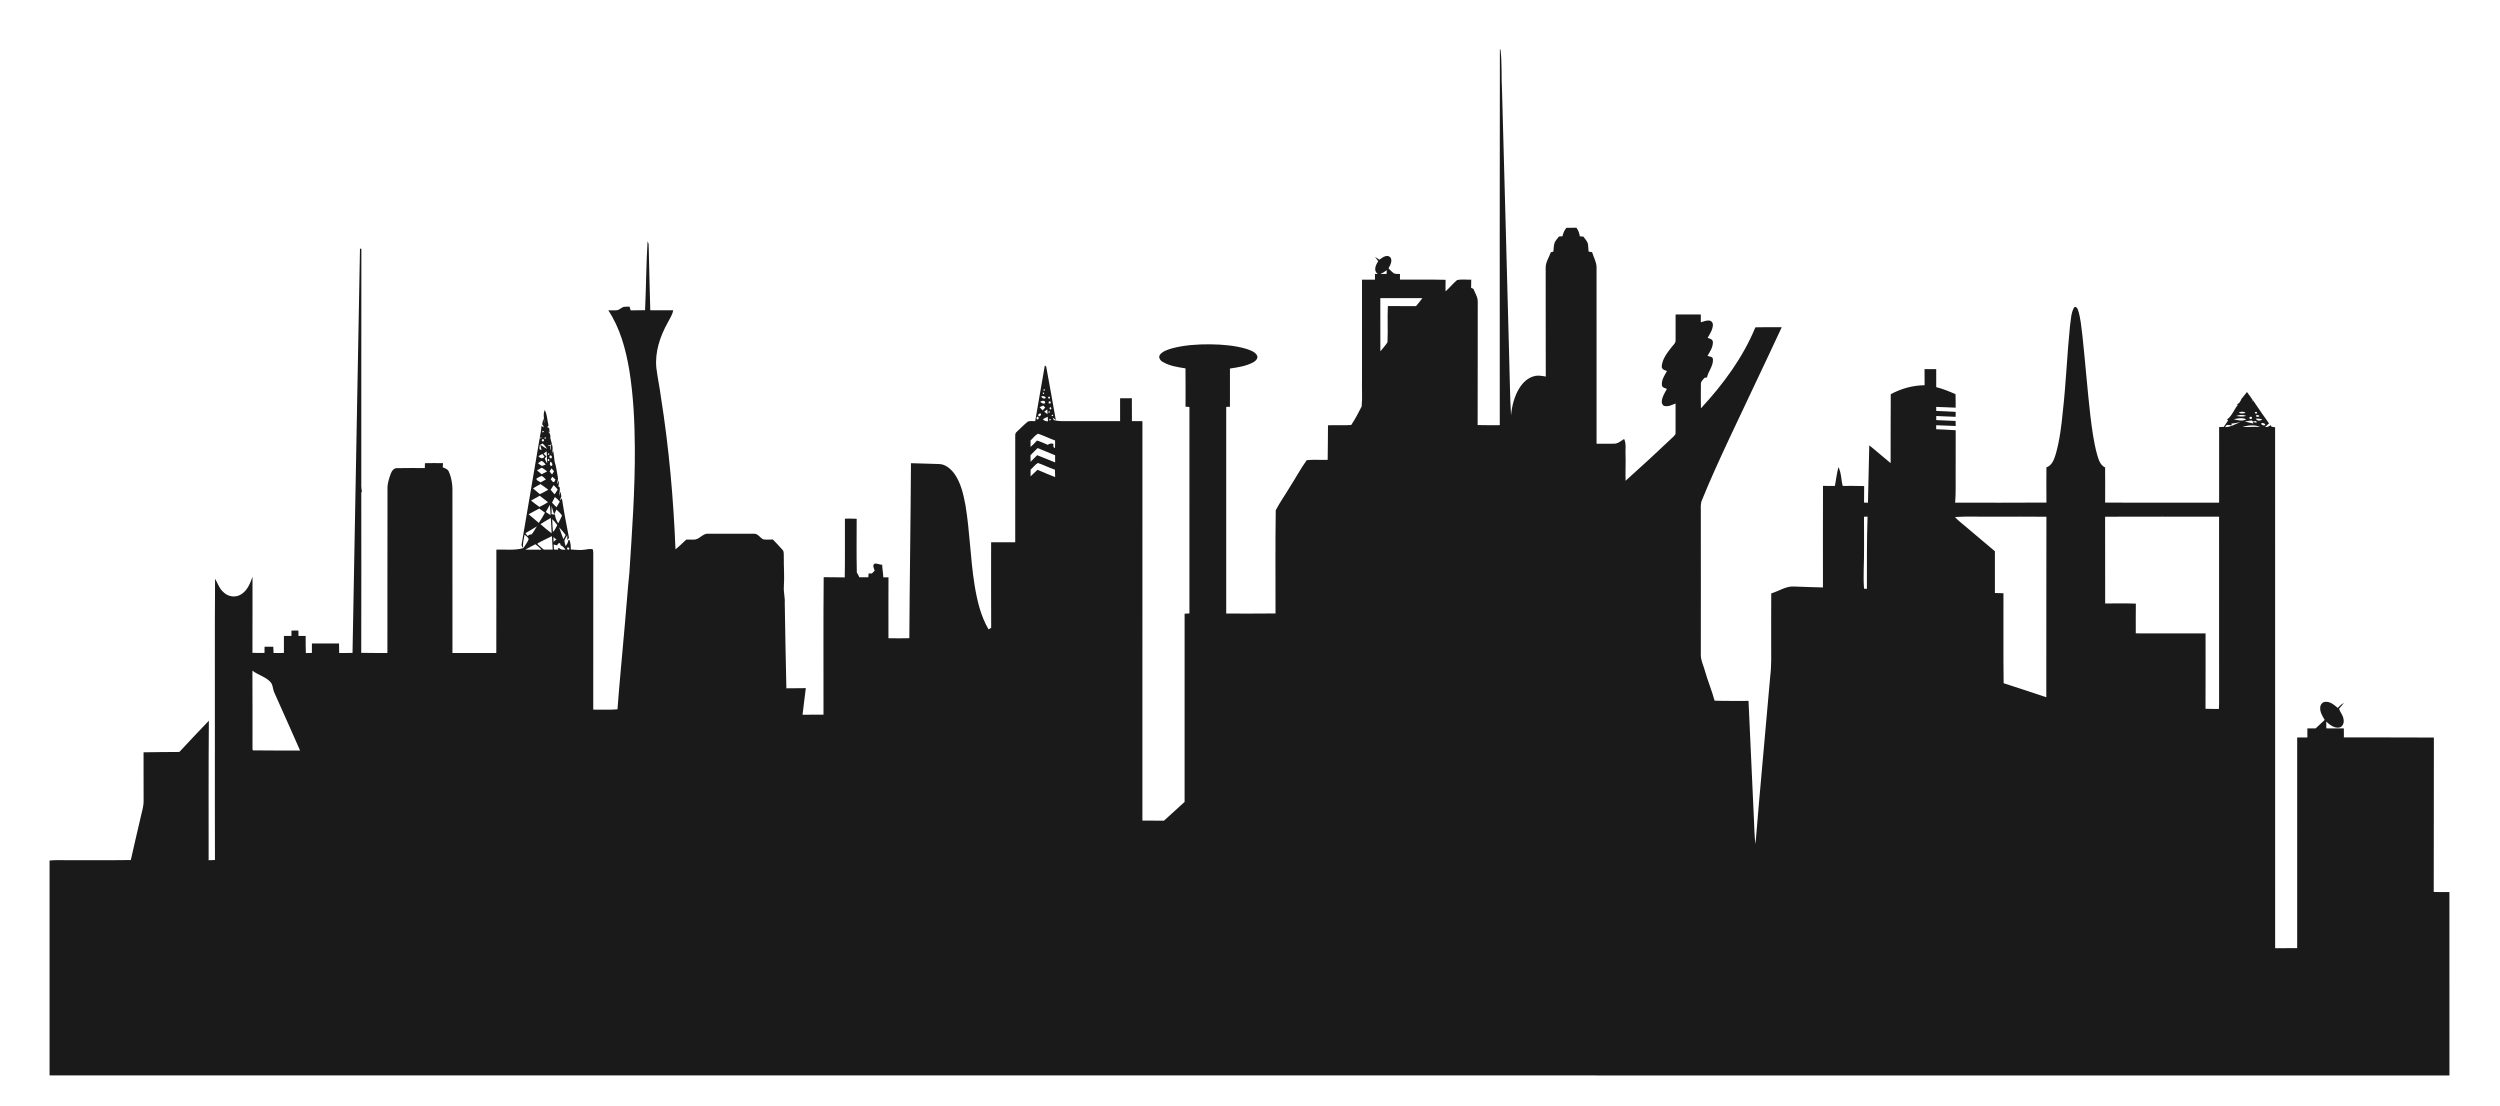 <?xml version="1.0" encoding="utf-8"?>

<!DOCTYPE svg PUBLIC "-//W3C//DTD SVG 1.1//EN" "http://www.w3.org/Graphics/SVG/1.1/DTD/svg11.dtd">
<svg version="1.1" id="Layer_1" xmlns="http://www.w3.org/2000/svg" xmlns:xlink="http://www.w3.org/1999/xlink" x="0px" y="0px"
	 viewBox="-46.032 -45.883 2322.065 1027.449" enable-background="new -46.032 -45.883 2322.065 1027.449" xml:space="preserve">
<path fill="#1A1A1A" d="M1347.09,0h0.54c1.63,12.91,0.67,26.01,1.48,38.99c2.31,81.33,4.34,162.67,6.55,244
	c0.63,19.02,0.68,38.06,1.78,57.06c0.82-8.98,3.1-18.01,7.93-25.7c3.11-4.96,7.71-9.33,13.51-10.81c3.55-1.02,7.28-0.32,10.84,0.35
	c-0.15-33.65,0.02-67.3-0.09-100.95c-0.16-5.25,3.11-9.68,4.75-14.49c0.6-0.16,1.81-0.48,2.41-0.65c0.29-2.86,0.26-5.83,1.25-8.57
	c1.03-2,2.54-3.68,3.93-5.44c1.07-0.09,2.17-0.17,3.28-0.24c0.58-2.87,1.75-5.56,3.62-7.82c3.09,0.01,6.2-0.03,9.32-0.11
	c1.72,2.36,2.74,5.1,3.16,8c1.09,0.09,2.19,0.18,3.31,0.27c1.68,2.52,4.3,4.78,4.37,8.04c0.21,1.95,0.32,3.91,0.46,5.87
	c1.07,0.18,2.16,0.37,3.27,0.55c1.33,4.53,3.87,8.79,4.12,13.58c0.01,54.77-0.02,109.55,0.01,164.32
	c5.37-0.05,10.75,0.13,16.12-0.02c3.69,0.1,6.52-2.58,9.48-4.38c2.14,4.4,1.04,9.42,1.31,14.13c0.3,8.23-0.24,16.46,0.05,24.69
	c14.93-13.33,29.6-26.95,44.13-40.71c1.06-1.11,2.48-2.21,2.28-3.94c0.09-9.04,0.01-18.08,0-27.12c-3.23,1.23-6.61,3.11-10.16,2.33
	c-1.85-0.41-2.81-2.4-2.64-4.14c0.26-4.33,2.73-8.04,4.76-11.72c-1.71-0.81-4.32-1.1-4.63-3.4c-0.6-4.91,2.47-9.21,4.72-13.3
	c-2.35-0.55-5.25-1.64-4.86-4.62c0.62-6.5,4.81-11.94,8.69-16.93c1.54-2.23,4.34-4.09,4.15-7.09c0.04-7.93-0.04-15.87,0-23.8
	c7.81-0.06,15.61-0.05,23.42-0.01c0,2.41,0,4.83,0.01,7.25c2.67-0.78,5.43-2.03,8.3-1.53c1.79,0.36,3.06,2.2,2.93,4.01
	c-0.21,4.45-2.78,8.31-4.95,12.05c2.08,0.57,4.9,1.22,4.94,3.94c0.05,4.71-2.68,8.8-5.01,12.68c1.73,0.81,5.08,0.65,5.05,3.27
	c0.35,6.16-4.29,10.99-5.56,16.8c-0.57,0.1-1.73,0.29-2.31,0.39c-1.29,1.78-3.54,3.33-3.31,5.78c0.02,7.51-0.22,15.02,0.02,22.53
	c20.59-22.21,38.98-47.09,50.58-75.24c8.15-0.25,16.31-0.09,24.48-0.09c-16.03,34.51-32.52,68.78-48.66,103.24
	c-8.86,18.98-17.61,38.02-25.49,57.43c-1.51,3.54-0.96,7.46-1.02,11.21c0.17,44.35-0.07,88.71,0.01,133.06
	c0.15,4.86,2.46,9.27,3.7,13.89c2.63,9.47,6.52,18.53,9.08,28.02c10.49,0.47,21,0.07,31.51,0.22c1.73,36.62,3.33,73.25,5.02,109.87
	c0.41,7.73,0.41,15.51,1.45,23.21c4.23-52.03,9.2-104,13.7-156c1.27-10.34,0.86-20.76,0.88-31.15c0.01-15.27-0.07-30.53,0.05-45.79
	c7.27-2.15,14.02-7.14,21.9-6.36c8.71,0.26,17.41,0.7,26.13,0.84c-0.01-31.44-0.07-62.89,0.04-94.33c3.67,0.01,7.35,0.02,11.05,0.04
	c1.08-5.85,1.82-11.76,3.26-17.53c2.79,5.36,2.46,11.74,4.03,17.51c6.62,0.06,13.25-0.15,19.89,0.14
	c-0.12,5.11-0.06,10.22-0.11,15.33c1.19,0.05,2.4,0.1,3.64,0.16c0.33-17.78,0.9-35.54,1.22-53.31c6.76,5.32,13.13,11.12,19.84,16.51
	c0.13-21.33-0.12-42.67,0.12-64.01c9.67-5.21,20.42-8.24,31.44-8.34c-0.11-4.99-0.09-9.97-0.06-14.96c3.61-0.01,7.22-0.01,10.85,0
	c0.02,5.57,0.01,11.15,0,16.73c6.19,1.54,12.09,3.99,17.93,6.52c0.16,4.18,0.14,8.37,0.12,12.56c-6.04-0.22-12.07-0.58-18.1-0.71
	c0,1.24,0.02,2.49,0.07,3.75c6.01,0.26,12.04,0.45,18.06,0.85c-0.04,1.53-0.06,3.07-0.05,4.61c-6.01-0.23-12-0.42-17.99-0.76
	c0,0.95-0.02,2.85-0.02,3.8c5.98,0.3,11.98,0.56,17.98,0.78c0.01,1.56,0.05,3.13,0.1,4.7c-6.05-0.19-12.08-0.56-18.12-0.72
	c-0.02,1.24-0.02,2.48-0.01,3.73c6.03,0.33,12.08,0.45,18.12,0.93c-0.08,13.41-0.02,26.82-0.04,40.23
	c-0.07,9.02,0.27,18.05-0.48,27.05c28.27-0.03,56.54,0.14,84.8-0.09c-0.1-10.91-0.09-21.83-0.01-32.74
	c5.47-1.75,7.18-7.7,8.76-12.58c3.62-12.9,5.24-26.27,6.5-39.58c2.97-26.24,3.92-52.66,6.61-78.93c0.87-5.73,0.89-11.87,3.63-17.11
	c1.45-2.11,3.44,0.4,3.84,2.04c2.43,7.44,3.02,15.32,4.01,23.04c2.75,25.31,4.64,50.69,7.56,75.98c1.49,11.84,2.99,23.74,6.16,35.27
	c1.38,4.5,2.72,9.85,7.44,11.98c0.1,10.89,0.07,21.77,0.02,32.66c35.29,0.17,70.58,0.04,105.87,0.06
	c0.02-23.4-0.01-46.81,0.01-70.21c1.41-0.07,2.86-0.13,4.33-0.19c1.3-2.05,2.63-4.07,4.03-6.06c-0.27-0.18-0.81-0.54-1.08-0.72
	c4.72-3.36,6.53-9.39,10.22-13.76c-0.34-0.1-1.03-0.29-1.37-0.39c2.54-0.49,3.65-2.77,4.54-4.95c1.74-2.15,3.44-4.33,5.18-6.5
	c1.89,2.46,3.68,4.99,5.4,7.58c-0.46,0.64-0.89,1.28-1.29,1.93c0.38-0.44,1.15-1.33,1.54-1.78c4.82,7.21,9.76,14.35,14.83,21.38
	c-1.3,1.08-2.51,2.21-3.68,3.39c1.95,0.18,3.83-0.38,5.2-1.86c0.23,2.26,2.66,1.6,4.15,2.15c0.06,161.26-0.01,322.52,0.04,483.79
	c6.81-0.03,13.63,0.01,20.46-0.04c-0.02-65.24-0.04-130.47,0.01-195.71c3.14,0,6.29,0,9.45,0c-0.01-2.8-0.01-5.6,0.01-8.38
	c2.53-0.02,5.08-0.02,7.65,0.01c2.85-2.58,5.64-5.24,8.45-7.89c-2.16-3.61-4.63-7.51-4.15-11.9c0.19-2.54,2.29-4.89,4.92-4.93
	c4.52-0.24,8.14,2.94,11.36,5.68c1.69-1.79,3.48-3.57,5.75-4.66c-1.39,1.91-3.08,3.57-4.55,5.39c0.93,3.27,3.67,5.96,4.1,9.5
	c0.83,3.11-0.41,7.24-3.9,7.99c-4.76,0.82-8.82-2.61-12.11-5.56c0.03,2.1,0.04,4.21,0.08,6.32c5.42,0.04,10.85,0.03,16.28,0.04
	c-0.01,2.79-0.01,5.58,0.02,8.38c27.86,0.08,55.73-0.11,83.6,0.1c-0.18,47.8,0.09,95.6-0.14,143.41c4.85,0.21,9.7,0.12,14.57,0.13
	c0.04,56.77-0.01,113.54,0.03,170.31H0V753.4c5.66-0.64,11.36-0.22,17.03-0.32c19.48-0.1,38.96,0.17,58.44-0.14
	c2.96-13.43,6.19-26.8,9.26-40.2c1.06-4.88,2.7-9.71,2.62-14.76c-0.07-15.04,0.02-30.07-0.05-45.1c11.09-0.29,22.18-0.17,33.27-0.33
	c9.13-9.67,18.1-19.51,27.4-29.02c-0.38,43.2-0.19,86.4-0.22,129.6c1.95-0.08,3.91-0.15,5.87-0.22
	c-0.16-35.96-0.03-71.92-0.07-107.88c0.12-51.12-0.23-102.25,0.18-153.36c2.52,4.28,3.99,9.35,7.96,12.63
	c4.25,4.2,11.36,5.18,16.38,1.76c5.74-3.56,8.26-10.14,10.43-16.2c-0.04,23.55,0.06,47.1-0.05,70.66c3.73,0.1,7.46,0.12,11.19,0.09
	c0.03-1.94,0.02-3.88,0.05-5.81c2.7-0.01,5.41,0,8.11,0.01c0.08,1.94,0.16,3.9,0.26,5.85c3.2-0.05,6.4-0.06,9.6-0.06
	c0.01-5.26-0.01-10.53,0.02-15.79c2.33-0.02,4.65-0.02,6.98-0.03c0-1.66,0.01-3.32,0.02-4.97c2.14-0.01,4.29-0.02,6.44-0.01
	c0.02,1.65,0.04,3.32,0.06,4.99c2.23,0.01,4.46,0.01,6.7,0.03c0.02,5.29-0.11,10.59,0.16,15.88c1.87-0.05,3.74-0.09,5.61-0.12
	c0.01-2.93,0.02-5.85,0.03-8.77c8.39-0.01,16.78-0.04,25.17,0.01c0.01,2.94,0.05,5.88,0.16,8.83c4.13-0.04,8.25-0.05,12.38-0.06
	c2.24-125.18,4.69-250.33,6.93-375.5c0.33,0.02,0.98,0.06,1.3,0.09c-0.16,71.92,0,143.85-0.08,215.77
	c-0.07,3.16-0.13,6.35,0.56,9.46c-0.14,0.39-0.43,1.16-0.57,1.55c0.03,49.51,0.1,99.02-0.04,148.53c8.1,0.27,16.2,0.04,24.3,0.14
	c0.09-51.53-0.04-103.06,0.09-154.58c0.36-4.12,1.61-8.11,3.04-11.97c0.93-2.57,2.93-5.34,6-5.13c8.53-0.13,17.07-0.16,25.61-0.08
	c0.04-1.52,0.09-3.02,0.13-4.53c5.59-0.13,11.19-0.11,16.78-0.02c-0.08,1.29-0.16,2.59-0.23,3.89c2.14,0.85,4.68,1.62,5.62,3.99
	c2.91,6.5,3.63,13.77,3.36,20.83c-0.01,49.2-0.05,98.4,0.02,147.6c13.57-0.03,27.15-0.06,40.72,0.02
	c0.14-32.01,0.02-64.01,0.06-96.01c8.27-0.37,16.74,0.97,24.82-1.35c-0.37-0.71-1.13-2.11-1.5-2.82
	c5.57-33.04,11.34-66.05,16.85-99.09c0.72-0.17,2.14-0.51,2.85-0.67c-0.69-0.01-2.07-0.02-2.76-0.03c0.73-3.6,1.52-7.21,1.58-10.9
	c0.77,0.41,1.54,0.84,2.31,1.29c-0.34-1.07-0.87-2.03-1.59-2.88c0.28-1.85,0.63-3.7,1.04-5.52c0.25,1.2,0.75,3.61,1,4.82
	c-0.12-4.2-1.48-8.42,0.32-12.52c2.47,4.38,2.2,9.62,3.54,14.36c-0.33,0.42-0.98,1.25-1.3,1.67c0.46,0.14,1.38,0.42,1.84,0.56
	c0.11,1.05,0.35,3.15,0.47,4.21c-0.69-0.35-2.05-1.04-2.74-1.39c2.82,1.16,3.81,3.81,3.4,6.73c0.58,1.96,1.09,3.94,1.59,5.94
	c-1.53,0.25-3.22,0.29-4.29,1.58c0.69-0.18,2.06-0.53,2.75-0.71c0.01,1.53-0.14,3.14,0.58,4.57c0.04-1.65,0.03-3.3-0.04-4.94
	l1.13-0.16c0.63,2.92,0.56,5.9-0.69,8.64c0.4-0.8,1.21-2.4,1.61-3.2c0.59,3.31,0.99,6.64,1.29,9.99c1.52,4.62,2.08,9.48,2.99,14.25
	c0.55,2.39-0.41,4.72-0.98,7c0.49-0.87,1.46-2.62,1.95-3.49c0.03,1.81-0.07,3.66-0.35,5.46c0.31,0.21,0.95,0.64,1.26,0.86
	c0.16,2.76-0.39,5.5-0.72,8.24c0.45-1.46,0.91-2.91,1.37-4.36c0.19,1.1,0.58,3.31,0.78,4.41c-0.49,1.23-0.99,2.46-1.47,3.7
	c0.49-0.47,1.47-1.42,1.96-1.9c1.88,12.29,4.2,24.51,6.61,36.7c-0.52,0.67-1.04,1.35-1.55,2.02c-0.02-1.09-0.06-3.26-0.08-4.35
	c-0.97,1.58-2.19,3.09-2.63,4.93c0.05,1.73,0.65,3.39,1.07,5.06c1.22-1.65,2.56-3.35,2.51-5.55c0.34,0.04,1.02,0.12,1.35,0.16
	c0.23,1.4,0.5,2.8,0.83,4.2c0.08,1.45,0.16,2.91,0.23,4.37c4.31,0.21,8.65,0.86,12.94,0.14c2.46-0.23,5.04-1.14,7.47-0.21
	c0.27,1.14,0.4,2.3,0.4,3.49c-0.05,48.44-0.03,96.87-0.02,145.3c7.5-0.13,15.01,0.34,22.5-0.28c1.94-26.06,4.58-52.06,6.79-78.1
	c1.55-16.11,2.52-32.28,4.24-48.36c2.52-38.77,5.34-77.62,5.1-116.52c-0.17-24.25-1.32-48.57-5.23-72.54
	c-3.29-19.25-8.5-38.67-19.45-55.1c2.99-0.02,6.02,0.27,8.98-0.23c1.79-0.85,3.35-2.11,5.15-2.95c1.86-0.29,3.76-0.19,5.65-0.2
	c0.32,1.14,0.65,2.27,0.99,3.42c4.46-0.11,8.94-0.11,13.41-0.14c1-21.32,1.02-42.69,2.33-63.99c0.62,1.14,1.06,2.39,1.02,3.71
	c0.5,20.13,0.88,40.25,1.48,60.37c7.1,0.04,14.21,0.03,21.32,0c-0.78,4.28-3.26,7.91-5.25,11.68c-7.01,12.7-11.89,27.18-10.41,41.85
	c1.1,9.09,3.09,18.04,4.24,27.12c7.44,46.78,11.64,94.05,13.53,141.37c3.55-2.77,6.72-5.99,10.01-9.05c2.21,0,4.41,0.05,6.63-0.01
	c5.45,0.52,8.48-6.03,13.97-5.43c14.02,0.04,28.05,0.01,42.07,0.01c3.92-0.39,5.74,3.87,8.97,5.25c2.92,0.37,5.88,0.14,8.82,0.11
	c3.04,3.26,6.25,6.38,9.12,9.8c1.4,1.63,0.78,3.97,1,5.95c-0.11,9.34,0.71,18.7,0.05,28.04c-0.37,5.03,1.16,9.95,0.84,14.98
	c0.29,26.48,1.02,52.96,1.51,79.44c6.02-0.1,12.04-0.16,18.06-0.16c-0.96,8.23-2.13,16.44-3.04,24.69
	c6.48-0.08,12.97-0.02,19.46-0.06c0.09-42.56-0.25-85.13,0.17-127.68c6.51,0.19,13.04-0.03,19.56,0.18
	c0.36-18.18,0.03-36.38,0.16-54.56c3.64-0.06,7.28-0.04,10.92,0.13c-0.01,16.63-0.25,33.27,0.14,49.9c0.92,1.38,1.69,2.85,2.32,4.4
	c2.79,0.04,5.57,0.03,8.36,0.03c0.09-1.19,0.18-2.38,0.28-3.56c0.76,0.01,2.28,0.04,3.04,0.05c0.85-0.87,1.7-1.74,2.56-2.61
	c-0.52-2.04-2.3-4.67-0.25-6.44c2.37-0.63,4.79,0.94,7.24,0.94c0.15,3.9,0.93,7.74,1.05,11.65c1.59,0,3.19,0,4.81,0.02
	c-0.14,18.85,0.01,37.7-0.03,56.56c6.46,0.03,12.93,0.21,19.39-0.02c0.3-54.19,1.22-108.37,1.52-162.56
	c8.66,0.14,17.3,0.61,25.96,0.78c5.9,0.02,10.76,4.29,14.18,8.72c6.23,8.68,8.58,19.39,10.51,29.7c4.02,24.37,4.49,49.16,8.36,73.55
	c2.33,14.36,5.62,28.92,13.05,41.6c0.81-0.48,1.62-0.97,2.44-1.44c-0.23-26.48,0.02-52.97-0.05-79.46
	c7.46-0.01,14.92-0.01,22.39,0.01c0.04-32.97,0.01-65.93,0.01-98.9c-0.04-1.34,0.17-2.76,1.32-3.61c3.44-3.19,6.7-6.6,10.32-9.57
	c2.12-0.91,4.62-0.31,6.9-0.47c3-16.76,5.68-33.59,8.71-50.34c0.08-2.6,1.91-0.13,1.73,0.99c2.88,16.13,5.96,32.23,8.7,48.39
	c-0.71-0.59-2.11-1.77-2.81-2.36c0.22,0.59,0.66,1.75,0.88,2.33c4.98,1.45,10.19,0.97,15.32,1.01c15.44,0,30.88,0,46.33-0.01
	c0.04-7.07,0.04-14.13-0.01-21.2c3.64-0.08,7.28-0.09,10.92-0.06c0.04,7.1-0.05,14.2,0.06,21.3c3.25-0.04,6.5-0.04,9.76,0.01
	c-0.03,123.66,0.01,247.33-0.02,371c6.68,0.06,13.36-0.02,20.05,0.06c6.49-5.67,12.67-11.7,19.14-17.41
	c0.09-58.28,0.05-116.55,0.01-174.83c1.48-0.09,2.97-0.17,4.47-0.25c-0.06-63.92-0.07-127.84,0.01-191.76
	c-1.22-0.09-2.42-0.18-3.62-0.26c0.01-11.87,0.1-23.74-0.04-35.6c-7.27-1.13-14.86-2.24-21.27-6.07c-2.29-1.28-4.29-4.38-2.3-6.78
	c2.82-3.34,7.27-4.57,11.3-5.8c11.45-3,23.38-3.76,35.18-3.69c11.4,0.16,22.95,1.03,33.92,4.33c3.57,1.27,7.78,2.58,9.71,6.14
	c1.11,2.73-1.51,5.09-3.66,6.29c-6.64,3.55-14.23,4.65-21.58,5.74c-0.02,11.84,0,23.68-0.01,35.52c-0.87,0.02-2.59,0.07-3.45,0.09
	c0.01,63.99-0.03,127.98,0,191.97c15.26-0.04,30.53,0.14,45.79-0.09c0.02-31.95-0.27-63.94,0.21-95.87
	c3.81-7.34,8.71-14.1,12.9-21.24c5.42-8.34,10.05-17.17,15.87-25.25c6.43-0.75,12.97-0.07,19.46-0.31c0.07-10.7,0.32-21.4,0.29-32.1
	c7.18-0.34,14.39,0.21,21.57-0.26c3.68-5.41,6.66-11.38,9.7-17.19c0.81-8.17,0.09-16.47,0.33-24.69c0-31.05-0.01-62.09,0.01-93.14
	c3.99-0.01,8-0.02,12.01-0.01c0-1.78,0.01-3.56,0.05-5.34c0.84,0.03,1.7,0.06,2.58,0.1c-4.28-3.06-1.97-8.42,0.44-11.88
	c-1.06-1.34-2.07-2.71-3.03-4.1c1.41,0.85,2.76,1.79,4.14,2.73c2.72-2.01,6.61-5.14,9.93-2.47c2.62,3.22,0.1,7.39-1.51,10.47
	c1.68,1.67,3.25,3.51,5.27,4.8c1.72,0.54,3.57,0.31,5.38,0.45c-0.03,1.73-0.02,3.47-0.02,5.21c14.13,0.17,28.27-0.19,42.4,0.18
	c-0.1,3.57-0.13,7.14-0.05,10.71c3.78-3.25,6.83-7.26,10.68-10.43c4.25-1.02,8.8-0.21,13.17-0.43c-0.04,2.53-0.07,5.07-0.11,7.61
	c0.53,0.23,1.6,0.71,2.13,0.95c1.62,4.09,4.34,8.01,4.03,12.61c-0.13,37.96,0.07,75.93-0.1,113.89c6.85,0.25,13.7,0.1,20.56,0.11
	C1347.04,232.69,1346.82,116.33,1347.09,0 M1236.1,208.67c1.9-0.1,3.82-0.13,5.75-0.13c0.05-1.16,0.11-2.32,0.19-3.48
	C1240.18,206.46,1238.21,207.71,1236.1,208.67 M1236.04,231.01c0.03,16.48-0.05,32.95,0.04,49.43c2.26-2.76,4.71-5.41,6.62-8.43
	c0.51-11.2-0.19-22.44,0.35-33.63c8.7,0.16,17.41-0.04,26.12,0.11c2.08-2.4,4.06-4.9,5.94-7.47
	C1262.09,230.96,1249.06,230.99,1236.04,231.01 M923.17,315.95C923.19,319.28,926.2,314.56,923.17,315.95 M922.47,319
	C922.63,322.32,925.44,317.41,922.47,319 M920.95,322.47c1.07,1.43,2.6,2.5,4.4,1.35C924.58,321.91,922.66,321.65,920.95,322.47
	 M928.03,322.44c-0.93,1.17-0.7,1.84,0.7,2.01C929.64,323.28,929.41,322.61,928.03,322.44 M920.14,327.42
	c1.39,0.8,2.81,2.33,4.49,1.18C925.46,325.76,921.57,326.01,920.14,327.42 M928.12,327.08c-0.52,1.65,0.02,2.22,1.62,1.73
	C930.24,327.15,929.7,326.58,928.12,327.08 M919.57,332.33c0.95,0.99,1.86,1.99,2.83,2.98c0.8-0.89,1.61-1.77,2.42-2.66
	c-0.63-0.63-1.25-1.26-1.87-1.89C921.81,331.28,920.68,331.8,919.57,332.33 M929.27,334.48c1.34-0.24,1.57-0.97,0.71-2.18
	C928.63,332.52,928.4,333.25,929.27,334.48 M923.85,336.43c1,0.8,2.02,1.61,3.04,2.41c-0.05-1.47-0.08-2.93-0.11-4.4
	C925.77,335.08,924.83,335.78,923.85,336.43 M928.09,336.14C926.5,339.09,931.4,336.33,928.09,336.14 M2033.43,337.61
	c1.92,0.63,4.27,0.78,6.2,0.01C2038.55,336.17,2034.49,336.24,2033.43,337.61 M2048.28,337.17c0.24,1.3,0.99,1.53,2.26,0.7
	C2050.24,336.56,2049.49,336.33,2048.28,337.17 M918.58,340.49c1.2,1.02,2.81-0.96,2.22-2.14
	C919.66,337.58,917.5,339.28,918.58,340.49 M931.17,339.26C929.28,342.01,934.46,339.83,931.17,339.26 M2031,340.48
	c3.06,0.46,6.24,0.89,9.29-0.06C2037.29,339.07,2033.99,339.39,2031,340.48 M2049.26,340.12c-0.03,1.44,2.43,1.4,3.3,0.66
	C2052.42,339.45,2050.05,339.35,2049.26,340.12 M917.23,341.43c-1.21,0.7-0.21,3.29,1.06,1.98
	C919.32,342.66,918.54,340.29,917.23,341.43 M922.64,343.39c1.05,1.67,2.87,1.98,4.73,2.07c-0.1-1.42-0.19-2.84-0.28-4.25
	C925.6,341.93,924.11,342.65,922.64,343.39 M2044.2,341.29c-1.75,0.21-0.9,2.59,0.63,1.93
	C2046.5,342.98,2045.62,340.63,2044.2,341.29 M2028.73,343.49c3.8,1.02,7.92,2.19,11.63,0.15
	C2036.69,341.76,2032.53,342.71,2028.73,343.49 M2047.23,342.27C2047.78,342.75,2047.78,342.75,2047.23,342.27 M928.86,343.27
	C927.28,346.25,932.2,343.47,928.86,343.27 M2049.08,343.04c1.58,2.12,4.28,2.54,6.05,0.4
	C2053.12,343.02,2051.07,342.73,2049.08,343.04 M2045.39,344.59c-2.13,0.39-4.25,0.71-6.35,0.98c2.55,0.74,5.14,1.36,7.77,1.92
	l-0.35-1.36c0.85,0.16,2.54,0.46,3.38,0.62c0.63-2.51-2.08-1.12-3.37-1.07C2046.2,345.41,2045.66,344.87,2045.39,344.59
	 M2026.58,347.57c0.05,0.43,0.13,1.31,0.17,1.74c-2.25-0.43-5.29-1.52-5.9,1.56c5.06,0.01,9.42-3,14.07-4.64
	C2032.16,346.83,2029.36,347.25,2026.58,347.57 M2054.34,347.2c-0.65,1.65,3.27,3.06,3.7,1.19
	C2057.33,347.2,2055.55,346.7,2054.34,347.2 M2036.69,350.68c5.51,0.32,11.02-0.44,16.54,0.05
	C2048.09,348.29,2041.98,349.15,2036.69,350.68 M457.91,354.32C456.39,357.3,461.24,354.55,457.91,354.32 M460.3,357.25
	C460.76,357.84,460.76,357.84,460.3,357.25 M911.18,363.22c-0.02,2.01-0.04,4.03-0.02,6.05c2.14-1.84,4.14-3.84,5.99-5.97
	c3.45,1.03,6.71,2.57,10.01,4c1.58-1.19,3.4-1.65,5.29-0.86c-0.16,1.48-0.48,3.37,1.41,3.87c0.13-2.35,0.13-4.71,0.08-7.06
	c-5.36-1.94-10.48-4.51-15.88-6.32C915.28,358.37,913.49,361.17,911.18,363.22 M460.02,360.28
	C458.44,363.27,463.31,360.51,460.02,360.28 M457.41,362.25c-0.58,1.61-0.04,2.16,1.61,1.65
	C459.58,362.27,459.04,361.72,457.41,362.25 M463.23,363.2C463.71,363.75,463.71,363.75,463.23,363.2 M455.42,367.33
	c-0.24,1.81-1.46,4.85,1.55,4.63c-0.41-1.58-0.82-3.15-1.21-4.71c2.17,1.11,4,2.78,6.24,3.78c-1.02-1.86-2.42-3.49-3.95-4.93
	C457.16,366.48,456.28,366.89,455.42,367.33 M911.14,376.89c0.01,2.05,0.03,4.11,0.05,6.16c2.1-1.99,4.14-4.03,6.12-6.14
	c5.63,2.06,11.07,4.62,16.7,6.7c-0.02-2.22-0.03-4.43-0.04-6.64c-5.42-2.23-10.84-4.44-16.23-6.69
	C915.51,372.46,913.3,374.66,911.14,376.89 M457.22,373.2C457.71,373.76,457.71,373.76,457.22,373.2 M458.87,375.48
	c0.89,0.86,1.79,1.73,2.69,2.6c-0.4,0.49-1.19,1.46-1.58,1.94c0.59,1.51,1.15,3.07,2.2,4.34c-0.06-3.7-0.33-7.39-0.49-11.07
	C460.74,374.01,459.8,374.75,458.87,375.48 M463.11,375.18C461.55,378.15,466.42,375.37,463.11,375.18 M454.04,377.77
	c1.57,1.94,3.98,3.02,5.68,0.52c-0.49-0.63-1.48-1.88-1.97-2.51C456.5,376.43,455.27,377.1,454.04,377.77 M465.06,377.13
	c-1.53,0.39-0.75,3.13,0.76,2.72C467.23,379.3,466.58,376.84,465.06,377.13 M463.1,380.37c-0.87,1.22-0.63,1.94,0.72,2.15
	C464.67,381.28,464.43,380.57,463.1,380.37 M453.71,384.41c1.11,0.85,2.2,1.72,3.44,2.4c1.32-0.04,2.48-0.82,3.72-1.23
	c-1.2-1.23-2.25-2.86-3.94-3.42C455.79,382.81,454.76,383.63,453.71,384.41 M465.28,382.86c-0.77,1.52-1.27,4.36,1.38,3.93
	C467.56,385.2,466.63,383.73,465.28,382.86 M911.23,390.34c-0.06,2.08-0.07,4.15-0.04,6.23c2.2-1.98,4.26-4.1,6.45-6.09
	c5.39,2.39,10.88,4.59,16.37,6.79c0.01-2.3-0.04-4.6-0.19-6.89c-5.39-1.79-10.45-4.42-15.81-6.23
	C915.33,385.54,913.58,388.42,911.23,390.34 M452.75,391.03c1.42,1.21,2.87,2.4,4.33,3.59c1.71-0.85,3.4-1.73,5.09-2.64
	c-1.58-1.29-3.25-2.45-4.99-3.48C455.71,389.36,454.22,390.19,452.75,391.03 M466.26,389.16c-0.63,0.94-1.29,1.88-1.81,2.89
	c0.68,0.97,1.5,1.86,2.29,2.77c0.6-0.99,1.2-1.98,1.81-2.97C467.77,390.95,467.03,390.05,466.26,389.16 M452.31,398.54
	c-0.55,2,2.58,2.45,3.71,3.64c1.65-0.92,3.31-1.81,4.99-2.68c-1.18-1.23-2.33-2.6-3.93-3.29
	C455.39,396.76,453.8,397.58,452.31,398.54 M465.46,399.24c0.95,0.93,1.53,2.9,3.2,2.64c0.44-0.77,0.86-1.54,1.27-2.33
	c-0.98-0.88-1.94-1.75-2.89-2.63C466.64,397.5,465.85,398.66,465.46,399.24 M449.04,407.76c2.14,1.76,4.28,3.52,6.37,5.34
	c2.68-1.22,5.28-2.63,7.81-4.13c-2.36-1.82-4.8-3.53-7.24-5.22C453.61,404.99,451.3,406.34,449.04,407.76 M468.18,404.68
	c-0.93,1.47-1.86,2.94-2.78,4.41c1.24,1.41,2.5,2.81,3.76,4.22c0.98-1.46,1.9-2.96,2.83-4.45
	C470.82,407.37,469.57,405.96,468.18,404.68 M447.23,419.05c2.49,2.11,5.14,4,7.76,5.95c2.71-1.37,5.44-2.74,7.93-4.5
	c-2.59-1.92-5.06-3.98-7.62-5.92C452.64,416.14,449.93,417.58,447.23,419.05 M469.36,415.73c-0.88,1.76-1.76,3.52-2.66,5.27
	c1.31,1.48,2.7,2.91,4.14,4.28c1.03-1.73,2.05-3.47,3.08-5.2C472.53,418.49,471.06,416.98,469.36,415.73 M464.67,423.01
	c-1.3,2.18-2.56,4.4-3.76,6.64c1.46,0.97,2.92,1.95,4.4,2.92C465.21,429.37,465.01,426.18,464.67,423.01 M466.3,424.06
	c-0.04,2.54,0.01,5.08,0,7.62c1.04,0.13,2.08,0.26,3.12,0.41c0.31,2.91,1.39,5.69,3.03,8.12c1.19-2.4,2.54-4.72,3.54-7.19
	c-1.34-2.18-3.34-3.83-5.16-5.57c-0.72,1.44-1.41,2.89-2.07,4.35C467.67,429.31,467.1,426.64,466.3,424.06 M444.98,431.8
	c3.14,2.68,6.35,5.28,9.45,8.01c2.05-3.07,3.99-6.22,5.74-9.48c-1.78-1.28-3.54-2.58-5.3-3.87
	C451.57,428.24,448.21,429.9,444.98,431.8 M1685.28,434.11c0.12,9.63,0.02,19.27,0.06,28.91c0.2,12.62-0.99,25.25,0,37.86
	c0.67,0.05,1.99,0.13,2.66,0.18c0.02-22.38-0.15-44.76,0.6-67.13C1687.77,433.97,1686.11,434.06,1685.28,434.11 M1769.78,434.33
	c2.9,3.39,6.63,5.92,9.95,8.88c9.04,7.65,18.1,15.28,27.15,22.92c0.01,12.92-0.02,25.85,0.01,38.77c2.63,0.06,5.28,0.14,7.94,0.25
	c0.11,27.85-0.21,55.71,0.17,83.55c13.25,4.19,26.41,8.7,39.63,13.03c0.12-55.9-0.09-111.75,0.09-167.65
	c-16.57-0.2-33.14-0.03-49.7-0.09C1793.27,434.2,1781.49,433.56,1769.78,434.33 M1909.23,434.06c0.12,26.85-0.01,53.71,0.07,80.56
	c9.49,0.08,19.01-0.23,28.5,0.16c-0.16,9.21-0.03,18.41-0.06,27.62c21.6,0.11,43.21,0,64.82,0.04c-0.02,23.33,0.07,46.67-0.05,70.01
	c4.13,0.19,8.26,0.06,12.41,0.18c0.4-5.89,0.1-11.79,0.2-17.68c-0.01-53.65,0.01-107.3-0.01-160.95
	C1979.82,434.02,1944.52,433.91,1909.23,434.06 M455.96,440.96c3.42,2.9,6.77,5.88,10.38,8.54c-0.15-4.79-0.57-9.55-0.76-14.33
	C462.32,437,459.13,438.96,455.96,440.96 M466.86,436.3c0.14,3.97,0.37,7.94,0.7,11.9c1.95-1.69,2.79-4.22,4.04-6.39
	C470.2,439.82,468.63,437.96,466.86,436.3 M441.97,449.33c0.74,0.87,1.41,1.8,2.17,2.69c0.94-1.11,2.26-1.56,3.68-1.61
	c1.94-2.24,3.16-5.02,4.88-7.42C449.1,445.05,445.62,447.34,441.97,449.33 M477.26,454.93c0.71-1.3,1.43-2.6,2.13-3.9
	c-1.96-2.45-3.91-4.9-6.1-7.14C474.49,447.61,475.95,451.24,477.26,454.93 M441.19,450.7c-0.54,4.19-2.13,8.39-1.18,12.64
	c1.78-2.68,3.71-5.31,4.99-8.29C444.57,453.02,442.6,451.98,441.19,450.7 M453.43,458.69c-0.05,0.2-0.16,0.62-0.22,0.83
	c1.85,1.78,3.88,3.36,5.79,5.07c2.77,0.04,5.56,0.04,8.34,0.01c-0.25-4.17-0.52-8.34-0.75-12.52
	C462.2,454.28,457.75,456.36,453.43,458.69 M467.95,452.95c0.09,1.6,0.2,3.21,0.27,4.83c0.5-1.2,1.37-2.04,2.68-2.32
	C469.91,454.62,468.92,453.79,467.95,452.95 M471.48,460.65c-0.81-0.19-2.45-0.58-3.27-0.77c0.09,1.55,0.19,3.11,0.29,4.67
	c1.3,0.04,2.6,0.05,3.92,0.1c-0.33-3.19,1.34-0.92,2.26-0.5c1.31,0.89,3.04,0.37,4.53,0.55c-1.12-1.82-2.63-3.33-4.59-4.19
	C474.52,457.33,472.19,458.59,471.48,460.65 M441.87,464.65c5.06-0.02,10.11-0.06,15.17,0.02c-1.78-1.84-3.69-3.55-5.76-5.05
	C448.17,461.34,444.92,462.81,441.87,464.65 M480.77,462.74c-0.36,1.59,0.28,2.19,1.91,1.81
	C483.04,462.95,482.4,462.35,480.77,462.74 M768.29,486.18C768.81,486.71,768.81,486.71,768.29,486.18 M188.42,577.02
	c0.18,24.3,0.02,48.6,0.08,72.9c0.1,0.29,0.3,0.87,0.4,1.17c14.59,0.24,29.2,0.07,43.8,0.17c-7.9-18.3-16.27-36.4-24.29-54.65
	c-1.15-3.14-1-6.93-3.6-9.39C200.25,582.5,193.5,581.06,188.42,577.02z"/>
</svg>
